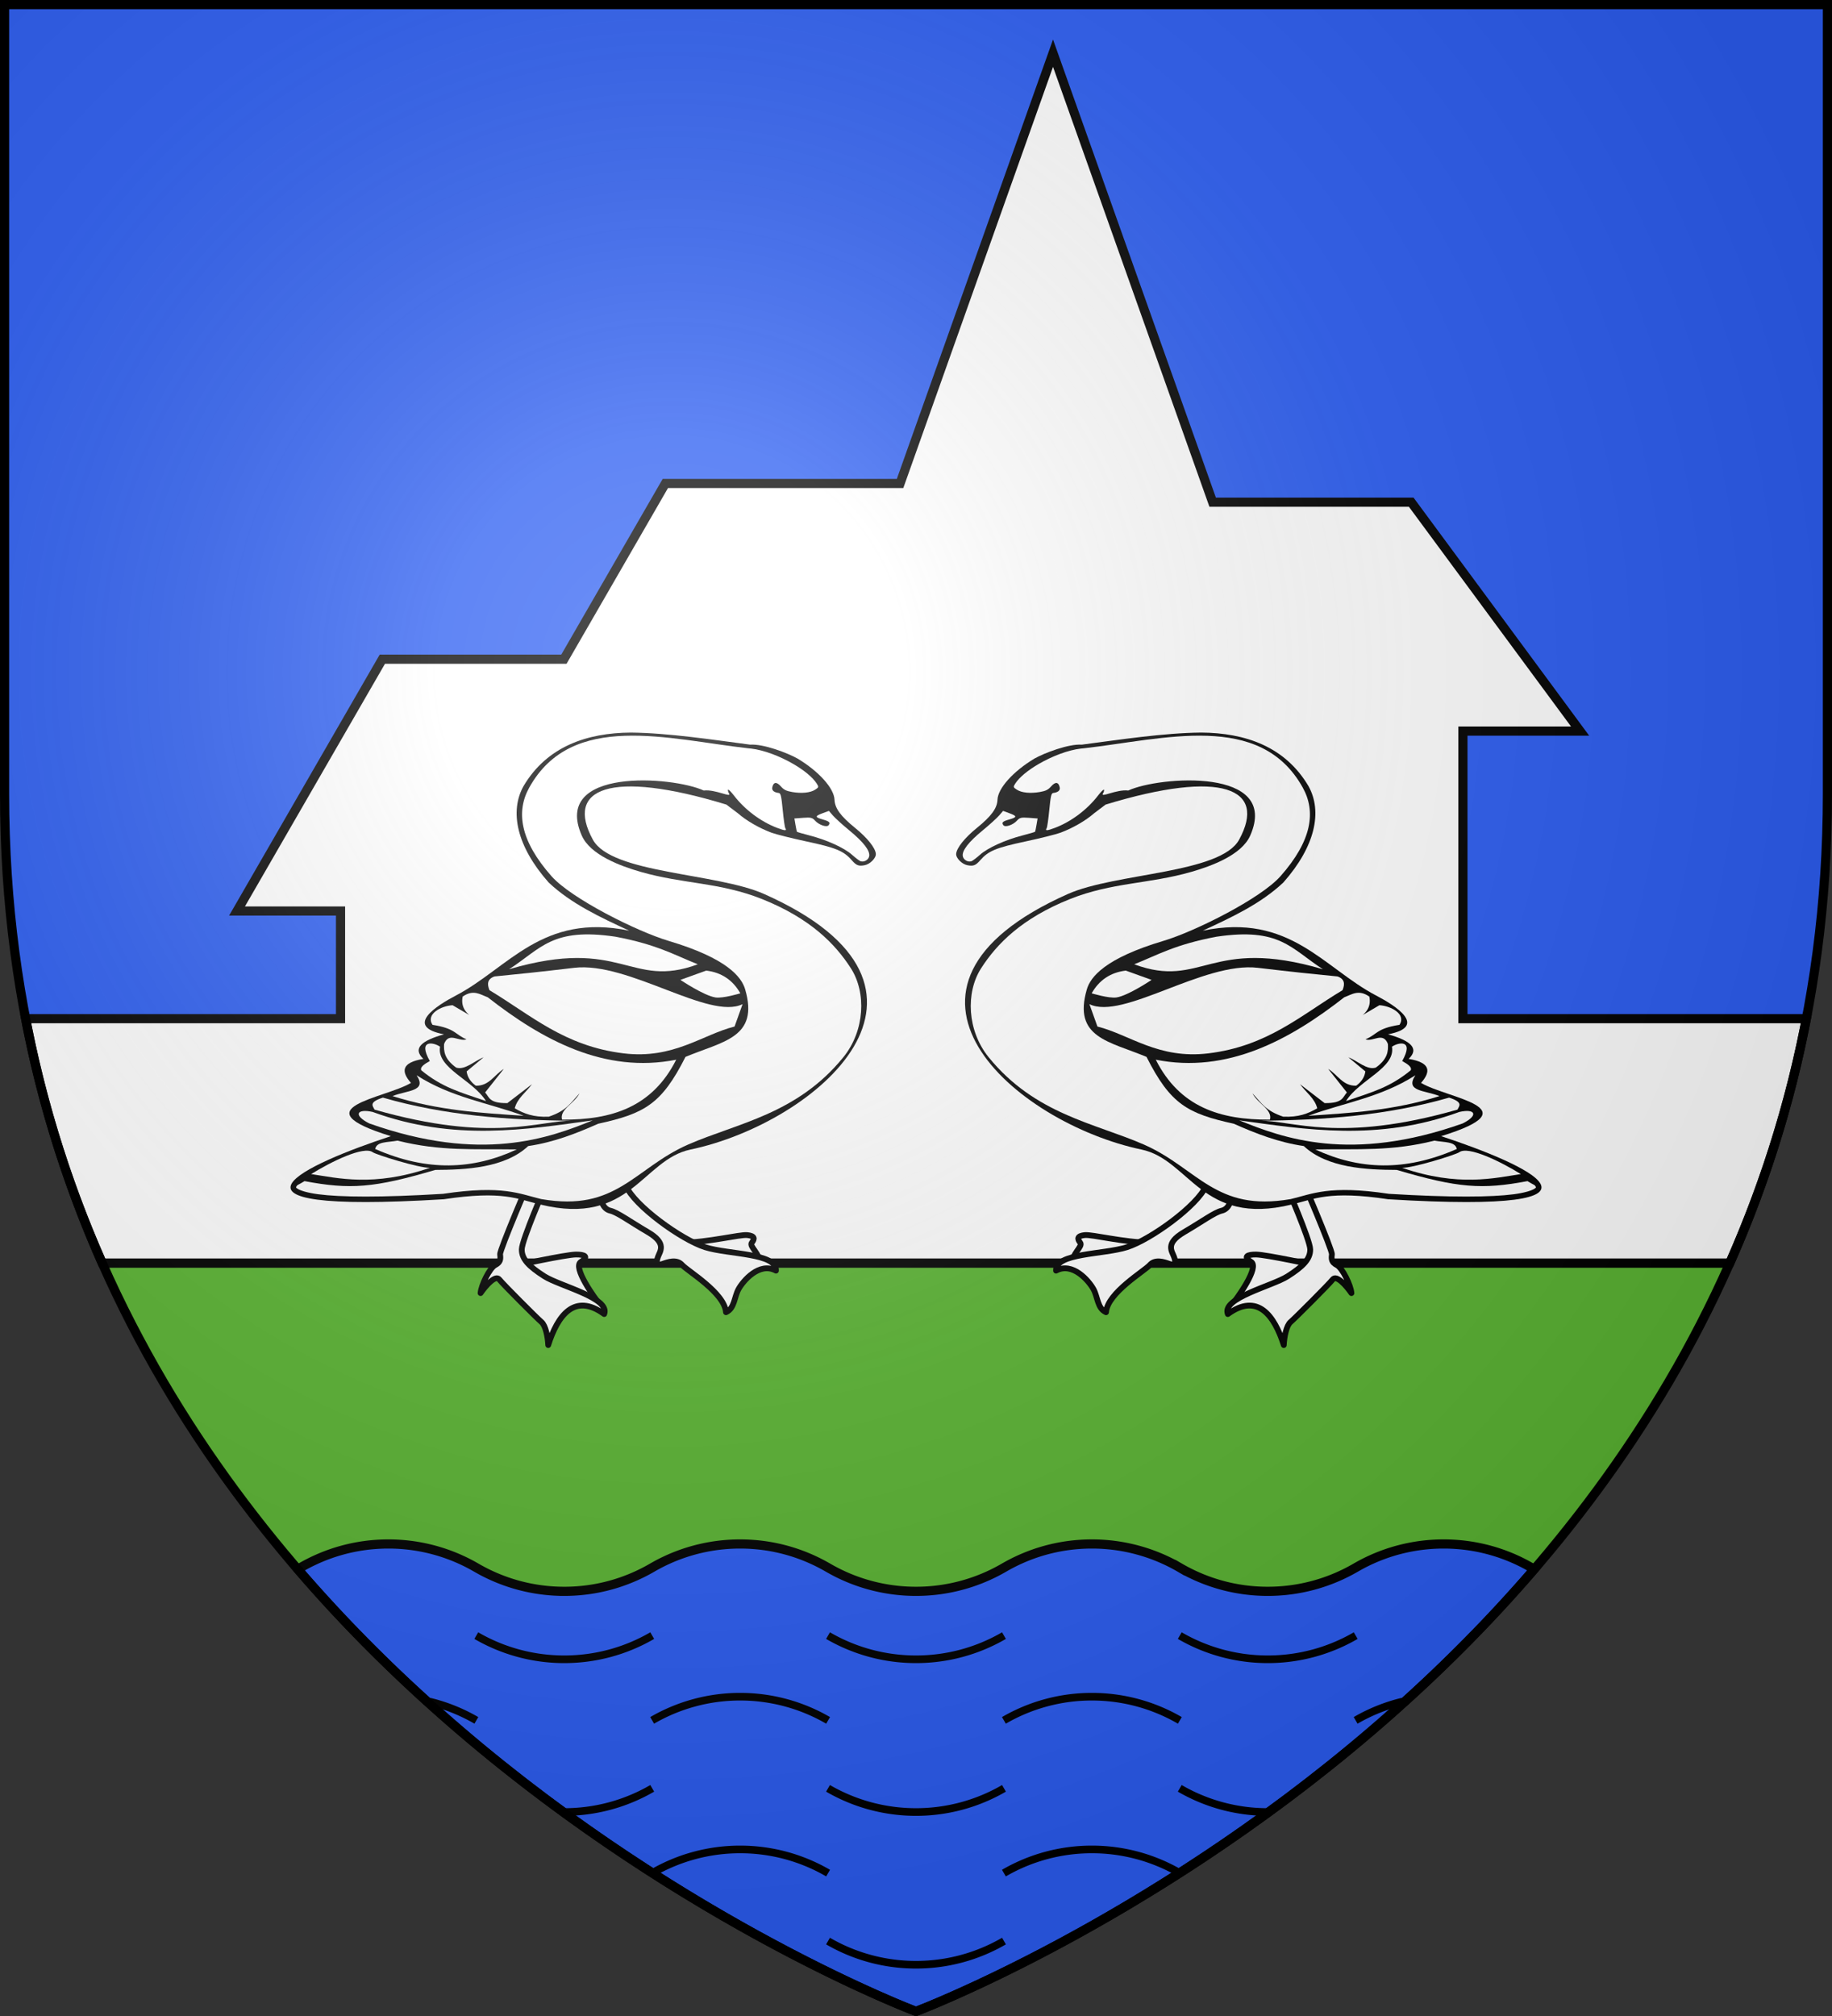 <svg xmlns="http://www.w3.org/2000/svg" xmlns:xlink="http://www.w3.org/1999/xlink" width="600" height="660" version="1.0"><rect width="100%" height="100%" fill="#333333" stroke="none"/><defs><g id="bp"><path id="bo" d="M0 0v1h.5L0 0z" transform="rotate(18 3.157 -.5)"/><use xlink:href="#bo" width="810" height="540" transform="scale(-1 1)"/></g><g id="dF"><use xlink:href="#dE" width="810" height="540" transform="rotate(72)"/><use xlink:href="#dE" width="810" height="540" transform="rotate(144)"/></g><g id="b"><path id="a" d="M0 0v1h.5L0 0z" transform="rotate(18 3.157 -.5)"/><use xlink:href="#a" width="810" height="540" transform="scale(-1 1)"/></g><g id="c"><use xlink:href="#b" width="810" height="540" transform="rotate(72)"/><use xlink:href="#b" width="810" height="540" transform="rotate(144)"/></g><g id="dE"><path id="dD" d="M0 0v1h.5L0 0z" transform="rotate(18 3.157 -.5)"/><use xlink:href="#dD" width="810" height="540" transform="scale(-1 1)"/></g><g id="f"><path id="e" d="M0 0v1h.5L0 0z" transform="rotate(18 3.157 -.5)"/><use xlink:href="#e" width="810" height="540" transform="scale(-1 1)"/></g><g id="g"><use xlink:href="#f" width="810" height="540" transform="rotate(72)"/><use xlink:href="#f" width="810" height="540" transform="rotate(144)"/></g><g id="i"><path id="h" d="M0 0v1h.5L0 0z" transform="rotate(18 3.157 -.5)"/><use xlink:href="#h" width="810" height="540" transform="scale(-1 1)"/></g><g id="j"><use xlink:href="#i" width="810" height="540" transform="rotate(72)"/><use xlink:href="#i" width="810" height="540" transform="rotate(144)"/></g><g id="l"><path id="k" d="M0 0v1h.5L0 0z" transform="rotate(18 3.157 -.5)"/><use xlink:href="#k" width="810" height="540" transform="scale(-1 1)"/></g><g id="m"><use xlink:href="#l" width="810" height="540" transform="rotate(72)"/><use xlink:href="#l" width="810" height="540" transform="rotate(144)"/></g><g id="o"><path id="n" d="M0 0v1h.5L0 0z" transform="rotate(18 3.157 -.5)"/><use xlink:href="#n" width="810" height="540" transform="scale(-1 1)"/></g><g id="p"><use xlink:href="#o" width="810" height="540" transform="rotate(72)"/><use xlink:href="#o" width="810" height="540" transform="rotate(144)"/></g><g id="r"><path id="q" d="M0 0v1h.5L0 0z" transform="rotate(18 3.157 -.5)"/><use xlink:href="#q" width="810" height="540" transform="scale(-1 1)"/></g><g id="s"><use xlink:href="#r" width="810" height="540" transform="rotate(72)"/><use xlink:href="#r" width="810" height="540" transform="rotate(144)"/></g><g id="u"><path id="t" d="M0 0v1h.5L0 0z" transform="rotate(18 3.157 -.5)"/><use xlink:href="#t" width="810" height="540" transform="scale(-1 1)"/></g><g id="v"><use xlink:href="#u" width="810" height="540" transform="rotate(72)"/><use xlink:href="#u" width="810" height="540" transform="rotate(144)"/></g><g id="x"><path id="w" d="M0 0v1h.5L0 0z" transform="rotate(18 3.157 -.5)"/><use xlink:href="#w" width="810" height="540" transform="scale(-1 1)"/></g><g id="y"><use xlink:href="#x" width="810" height="540" transform="rotate(72)"/><use xlink:href="#x" width="810" height="540" transform="rotate(144)"/></g><g id="A"><path id="z" d="M0 0v1h.5L0 0z" transform="rotate(18 3.157 -.5)"/><use xlink:href="#z" width="810" height="540" transform="scale(-1 1)"/></g><g id="B"><use xlink:href="#A" width="810" height="540" transform="rotate(72)"/><use xlink:href="#A" width="810" height="540" transform="rotate(144)"/></g><g id="D"><path id="C" d="M0 0v1h.5L0 0z" transform="rotate(18 3.157 -.5)"/><use xlink:href="#C" width="810" height="540" transform="scale(-1 1)"/></g><g id="E"><use xlink:href="#D" width="810" height="540" transform="rotate(72)"/><use xlink:href="#D" width="810" height="540" transform="rotate(144)"/></g><g id="G"><path id="F" d="M0 0v1h.5L0 0z" transform="rotate(18 3.157 -.5)"/><use xlink:href="#F" width="810" height="540" transform="scale(-1 1)"/></g><g id="H"><use xlink:href="#G" width="810" height="540" transform="rotate(72)"/><use xlink:href="#G" width="810" height="540" transform="rotate(144)"/></g><g id="dB"><use xlink:href="#dA" width="810" height="540" transform="rotate(72)"/><use xlink:href="#dA" width="810" height="540" transform="rotate(144)"/></g><g id="K"><path id="J" d="M0 0v1h.5L0 0z" transform="rotate(18 3.157 -.5)"/><use xlink:href="#J" width="810" height="540" transform="scale(-1 1)"/></g><g id="L"><use xlink:href="#K" width="810" height="540" transform="rotate(72)"/><use xlink:href="#K" width="810" height="540" transform="rotate(144)"/></g><g id="N"><path id="M" d="M0 0v1h.5L0 0z" transform="rotate(18 3.157 -.5)"/><use xlink:href="#M" width="810" height="540" transform="scale(-1 1)"/></g><g id="O"><use xlink:href="#N" width="810" height="540" transform="rotate(72)"/><use xlink:href="#N" width="810" height="540" transform="rotate(144)"/></g><g id="dA"><path id="dz" d="M0 0v1h.5L0 0z" transform="rotate(18 3.157 -.5)"/><use xlink:href="#dz" width="810" height="540" transform="scale(-1 1)"/></g><g id="R"><path id="Q" d="M0 0v1h.5L0 0z" transform="rotate(18 3.157 -.5)"/><use xlink:href="#Q" width="810" height="540" transform="scale(-1 1)"/></g><g id="S"><use xlink:href="#R" width="810" height="540" transform="rotate(72)"/><use xlink:href="#R" width="810" height="540" transform="rotate(144)"/></g><g id="dy"><use xlink:href="#dx" width="810" height="540" transform="rotate(72)"/><use xlink:href="#dx" width="810" height="540" transform="rotate(144)"/></g><g id="V"><path id="U" d="M0 0v1h.5L0 0z" transform="rotate(18 3.157 -.5)"/><use xlink:href="#U" width="810" height="540" transform="scale(-1 1)"/></g><g id="W"><use xlink:href="#V" width="810" height="540" transform="rotate(72)"/><use xlink:href="#V" width="810" height="540" transform="rotate(144)"/></g><g id="dx"><path id="dw" d="M0 0v1h.5L0 0z" transform="rotate(18 3.157 -.5)"/><use xlink:href="#dw" width="810" height="540" transform="scale(-1 1)"/></g><g id="Z"><path id="Y" d="M0 0v1h.5L0 0z" transform="rotate(18 3.157 -.5)"/><use xlink:href="#Y" width="810" height="540" transform="scale(-1 1)"/></g><g id="aa"><use xlink:href="#Z" width="810" height="540" transform="rotate(72)"/><use xlink:href="#Z" width="810" height="540" transform="rotate(144)"/></g><g id="du"><use xlink:href="#dt" width="810" height="540" transform="rotate(72)"/><use xlink:href="#dt" width="810" height="540" transform="rotate(144)"/></g><g id="ad"><path id="ac" d="M0 0v1h.5L0 0z" transform="rotate(18 3.157 -.5)"/><use xlink:href="#ac" width="810" height="540" transform="scale(-1 1)"/></g><g id="ae"><use xlink:href="#ad" width="810" height="540" transform="rotate(72)"/><use xlink:href="#ad" width="810" height="540" transform="rotate(144)"/></g><g id="ag"><path id="af" d="M0 0v1h.5L0 0z" transform="rotate(18 3.157 -.5)"/><use xlink:href="#af" width="810" height="540" transform="scale(-1 1)"/></g><g id="ah"><use xlink:href="#ag" width="810" height="540" transform="rotate(72)"/><use xlink:href="#ag" width="810" height="540" transform="rotate(144)"/></g><g id="dt"><path id="ds" d="M0 0v1h.5L0 0z" transform="rotate(18 3.157 -.5)"/><use xlink:href="#ds" width="810" height="540" transform="scale(-1 1)"/></g><g id="ak"><path id="aj" d="M0 0v1h.5L0 0z" transform="rotate(18 3.157 -.5)"/><use xlink:href="#aj" width="810" height="540" transform="scale(-1 1)"/></g><g id="al"><use xlink:href="#ak" width="810" height="540" transform="rotate(72)"/><use xlink:href="#ak" width="810" height="540" transform="rotate(144)"/></g><g id="an"><path id="am" d="M0 0v1h.5L0 0z" transform="rotate(18 3.157 -.5)"/><use xlink:href="#am" width="810" height="540" transform="scale(-1 1)"/></g><g id="ao"><use xlink:href="#an" width="810" height="540" transform="rotate(72)"/><use xlink:href="#an" width="810" height="540" transform="rotate(144)"/></g><g id="dq"><use xlink:href="#dp" width="810" height="540" transform="rotate(72)"/><use xlink:href="#dp" width="810" height="540" transform="rotate(144)"/></g><g id="ar"><path id="aq" d="M0 0v1h.5L0 0z" transform="rotate(18 3.157 -.5)"/><use xlink:href="#aq" width="810" height="540" transform="scale(-1 1)"/></g><g id="as"><use xlink:href="#ar" width="810" height="540" transform="rotate(72)"/><use xlink:href="#ar" width="810" height="540" transform="rotate(144)"/></g><g id="au"><path id="at" d="M0 0v1h.5L0 0z" transform="rotate(18 3.157 -.5)"/><use xlink:href="#at" width="810" height="540" transform="scale(-1 1)"/></g><g id="av"><use xlink:href="#au" width="810" height="540" transform="rotate(72)"/><use xlink:href="#au" width="810" height="540" transform="rotate(144)"/></g><g id="dp"><path id="do" d="M0 0v1h.5L0 0z" transform="rotate(18 3.157 -.5)"/><use xlink:href="#do" width="810" height="540" transform="scale(-1 1)"/></g><g id="ay"><path id="ax" d="M0 0v1h.5L0 0z" transform="rotate(18 3.157 -.5)"/><use xlink:href="#ax" width="810" height="540" transform="scale(-1 1)"/></g><g id="az"><use xlink:href="#ay" width="810" height="540" transform="rotate(72)"/><use xlink:href="#ay" width="810" height="540" transform="rotate(144)"/></g><g id="aB"><path id="aA" d="M0 0v1h.5L0 0z" transform="rotate(18 3.157 -.5)"/><use xlink:href="#aA" width="810" height="540" transform="scale(-1 1)"/></g><g id="aC"><use xlink:href="#aB" width="810" height="540" transform="rotate(72)"/><use xlink:href="#aB" width="810" height="540" transform="rotate(144)"/></g><g id="dn"><use xlink:href="#dm" width="810" height="540" transform="rotate(72)"/><use xlink:href="#dm" width="810" height="540" transform="rotate(144)"/></g><g id="aF"><path id="aE" d="M0 0v1h.5L0 0z" transform="rotate(18 3.157 -.5)"/><use xlink:href="#aE" width="810" height="540" transform="scale(-1 1)"/></g><g id="aG"><use xlink:href="#aF" width="810" height="540" transform="rotate(72)"/><use xlink:href="#aF" width="810" height="540" transform="rotate(144)"/></g><g id="aI"><path id="aH" d="M0 0v1h.5L0 0z" transform="rotate(18 3.157 -.5)"/><use xlink:href="#aH" width="810" height="540" transform="scale(-1 1)"/></g><g id="aJ"><use xlink:href="#aI" width="810" height="540" transform="rotate(72)"/><use xlink:href="#aI" width="810" height="540" transform="rotate(144)"/></g><g id="dm"><path id="dl" d="M0 0v1h.5L0 0z" transform="rotate(18 3.157 -.5)"/><use xlink:href="#dl" width="810" height="540" transform="scale(-1 1)"/></g><g id="aM"><path id="aL" d="M0 0v1h.5L0 0z" transform="rotate(18 3.157 -.5)"/><use xlink:href="#aL" width="810" height="540" transform="scale(-1 1)"/></g><g id="aN"><use xlink:href="#aM" width="810" height="540" transform="rotate(72)"/><use xlink:href="#aM" width="810" height="540" transform="rotate(144)"/></g><g id="aP"><path id="aO" d="M0 0v1h.5L0 0z" transform="rotate(18 3.157 -.5)"/><use xlink:href="#aO" width="810" height="540" transform="scale(-1 1)"/></g><g id="aQ"><use xlink:href="#aP" width="810" height="540" transform="rotate(72)"/><use xlink:href="#aP" width="810" height="540" transform="rotate(144)"/></g><g id="dj"><use xlink:href="#di" width="810" height="540" transform="rotate(72)"/><use xlink:href="#di" width="810" height="540" transform="rotate(144)"/></g><g id="aT"><path id="aS" d="M0 0v1h.5L0 0z" transform="rotate(18 3.157 -.5)"/><use xlink:href="#aS" width="810" height="540" transform="scale(-1 1)"/></g><g id="aU"><use xlink:href="#aT" width="810" height="540" transform="rotate(72)"/><use xlink:href="#aT" width="810" height="540" transform="rotate(144)"/></g><g id="aW"><path id="aV" d="M0 0v1h.5L0 0z" transform="rotate(18 3.157 -.5)"/><use xlink:href="#aV" width="810" height="540" transform="scale(-1 1)"/></g><g id="aX"><use xlink:href="#aW" width="810" height="540" transform="rotate(72)"/><use xlink:href="#aW" width="810" height="540" transform="rotate(144)"/></g><g id="di"><path id="dh" d="M0 0v1h.5L0 0z" transform="rotate(18 3.157 -.5)"/><use xlink:href="#dh" width="810" height="540" transform="scale(-1 1)"/></g><g id="ba"><path id="aZ" d="M0 0v1h.5L0 0z" transform="rotate(18 3.157 -.5)"/><use xlink:href="#aZ" width="810" height="540" transform="scale(-1 1)"/></g><g id="bb"><use xlink:href="#ba" width="810" height="540" transform="rotate(72)"/><use xlink:href="#ba" width="810" height="540" transform="rotate(144)"/></g><g id="df"><use xlink:href="#de" width="810" height="540" transform="rotate(72)"/><use xlink:href="#de" width="810" height="540" transform="rotate(144)"/></g><g id="be"><path id="bd" d="M0 0v1h.5L0 0z" transform="rotate(18 3.157 -.5)"/><use xlink:href="#bd" width="810" height="540" transform="scale(-1 1)"/></g><g id="bf"><use xlink:href="#be" width="810" height="540" transform="rotate(72)"/><use xlink:href="#be" width="810" height="540" transform="rotate(144)"/></g><g id="de"><path id="dd" d="M0 0v1h.5L0 0z" transform="rotate(18 3.157 -.5)"/><use xlink:href="#dd" width="810" height="540" transform="scale(-1 1)"/></g><g id="bi"><path id="bh" d="M0 0v1h.5L0 0z" transform="rotate(18 3.157 -.5)"/><use xlink:href="#bh" width="810" height="540" transform="scale(-1 1)"/></g><g id="bj"><use xlink:href="#bi" width="810" height="540" transform="rotate(72)"/><use xlink:href="#bi" width="810" height="540" transform="rotate(144)"/></g><g id="dc"><use xlink:href="#db" width="810" height="540" transform="rotate(72)"/><use xlink:href="#db" width="810" height="540" transform="rotate(144)"/></g><g id="bm"><path id="bl" d="M0 0v1h.5L0 0z" transform="rotate(18 3.157 -.5)"/><use xlink:href="#bl" width="810" height="540" transform="scale(-1 1)"/></g><g id="bn"><use xlink:href="#bm" width="810" height="540" transform="rotate(72)"/><use xlink:href="#bm" width="810" height="540" transform="rotate(144)"/></g><g id="db"><path id="da" d="M0 0v1h.5L0 0z" transform="rotate(18 3.157 -.5)"/><use xlink:href="#da" width="810" height="540" transform="scale(-1 1)"/></g><g id="bq"><use xlink:href="#bp" width="810" height="540" transform="rotate(72)"/><use xlink:href="#bp" width="810" height="540" transform="rotate(144)"/></g><g id="cY"><use xlink:href="#cX" width="810" height="540" transform="rotate(72)"/><use xlink:href="#cX" width="810" height="540" transform="rotate(144)"/></g><g id="bt"><path id="bs" d="M0 0v1h.5L0 0z" transform="rotate(18 3.157 -.5)"/><use xlink:href="#bs" width="810" height="540" transform="scale(-1 1)"/></g><g id="bu"><use xlink:href="#bt" width="810" height="540" transform="rotate(72)"/><use xlink:href="#bt" width="810" height="540" transform="rotate(144)"/></g><g id="bw"><path id="bv" d="M0 0v1h.5L0 0z" transform="rotate(18 3.157 -.5)"/><use xlink:href="#bv" width="810" height="540" transform="scale(-1 1)"/></g><g id="bx"><use xlink:href="#bw" width="810" height="540" transform="rotate(72)"/><use xlink:href="#bw" width="810" height="540" transform="rotate(144)"/></g><g id="bz"><path id="by" d="M0 0v1h.5L0 0z" transform="rotate(18 3.157 -.5)"/><use xlink:href="#by" width="810" height="540" transform="scale(-1 1)"/></g><g id="bA"><use xlink:href="#bz" width="810" height="540" transform="rotate(72)"/><use xlink:href="#bz" width="810" height="540" transform="rotate(144)"/></g><g id="bC"><path id="bB" d="M0 0v1h.5L0 0z" transform="rotate(18 3.157 -.5)"/><use xlink:href="#bB" width="810" height="540" transform="scale(-1 1)"/></g><g id="bD"><use xlink:href="#bC" width="810" height="540" transform="rotate(72)"/><use xlink:href="#bC" width="810" height="540" transform="rotate(144)"/></g><g id="bF"><path id="bE" d="M0 0v1h.5L0 0z" transform="rotate(18 3.157 -.5)"/><use xlink:href="#bE" width="810" height="540" transform="scale(-1 1)"/></g><g id="bG"><use xlink:href="#bF" width="810" height="540" transform="rotate(72)"/><use xlink:href="#bF" width="810" height="540" transform="rotate(144)"/></g><g id="bI"><path id="bH" d="M0 0v1h.5L0 0z" transform="rotate(18 3.157 -.5)"/><use xlink:href="#bH" width="810" height="540" transform="scale(-1 1)"/></g><g id="bJ"><use xlink:href="#bI" width="810" height="540" transform="rotate(72)"/><use xlink:href="#bI" width="810" height="540" transform="rotate(144)"/></g><g id="bL"><path id="bK" d="M0 0v1h.5L0 0z" transform="rotate(18 3.157 -.5)"/><use xlink:href="#bK" width="810" height="540" transform="scale(-1 1)"/></g><g id="bM"><use xlink:href="#bL" width="810" height="540" transform="rotate(72)"/><use xlink:href="#bL" width="810" height="540" transform="rotate(144)"/></g><g id="bO"><path id="bN" d="M0 0v1h.5L0 0z" transform="rotate(18 3.157 -.5)"/><use xlink:href="#bN" width="810" height="540" transform="scale(-1 1)"/></g><g id="bP"><use xlink:href="#bO" width="810" height="540" transform="rotate(72)"/><use xlink:href="#bO" width="810" height="540" transform="rotate(144)"/></g><g id="bR"><path id="bQ" d="M0 0v1h.5L0 0z" transform="rotate(18 3.157 -.5)"/><use xlink:href="#bQ" width="810" height="540" transform="scale(-1 1)"/></g><g id="bS"><use xlink:href="#bR" width="810" height="540" transform="rotate(72)"/><use xlink:href="#bR" width="810" height="540" transform="rotate(144)"/></g><g id="bU"><path id="bT" d="M0 0v1h.5L0 0z" transform="rotate(18 3.157 -.5)"/><use xlink:href="#bT" width="810" height="540" transform="scale(-1 1)"/></g><g id="bV"><use xlink:href="#bU" width="810" height="540" transform="rotate(72)"/><use xlink:href="#bU" width="810" height="540" transform="rotate(144)"/></g><g id="bX"><path id="bW" d="M0 0v1h.5L0 0z" transform="rotate(18 3.157 -.5)"/><use xlink:href="#bW" width="810" height="540" transform="scale(-1 1)"/></g><g id="bY"><use xlink:href="#bX" width="810" height="540" transform="rotate(72)"/><use xlink:href="#bX" width="810" height="540" transform="rotate(144)"/></g><g id="ca"><path id="bZ" d="M0 0v1h.5L0 0z" transform="rotate(18 3.157 -.5)"/><use xlink:href="#bZ" width="810" height="540" transform="scale(-1 1)"/></g><g id="cb"><use xlink:href="#ca" width="810" height="540" transform="rotate(72)"/><use xlink:href="#ca" width="810" height="540" transform="rotate(144)"/></g><g id="cX"><path id="cW" d="M0 0v1h.5L0 0z" transform="rotate(18 3.157 -.5)"/><use xlink:href="#cW" width="810" height="540" transform="scale(-1 1)"/></g><g id="cU"><use xlink:href="#cT" width="810" height="540" transform="rotate(72)"/><use xlink:href="#cT" width="810" height="540" transform="rotate(144)"/></g><g id="cf"><path id="ce" d="M0 0v1h.5L0 0z" transform="rotate(18 3.157 -.5)"/><use xlink:href="#ce" width="810" height="540" transform="scale(-1 1)"/></g><g id="cg"><use xlink:href="#cf" width="810" height="540" transform="rotate(72)"/><use xlink:href="#cf" width="810" height="540" transform="rotate(144)"/></g><g id="ci"><path id="ch" d="M0 0v1h.5L0 0z" transform="rotate(18 3.157 -.5)"/><use xlink:href="#ch" width="810" height="540" transform="scale(-1 1)"/></g><g id="cj"><use xlink:href="#ci" width="810" height="540" transform="rotate(72)"/><use xlink:href="#ci" width="810" height="540" transform="rotate(144)"/></g><g id="cT"><path id="cS" d="M0 0v1h.5L0 0z" transform="rotate(18 3.157 -.5)"/><use xlink:href="#cS" width="810" height="540" transform="scale(-1 1)"/></g><g id="cm"><path id="cl" d="M0 0v1h.5L0 0z" transform="rotate(18 3.157 -.5)"/><use xlink:href="#cl" width="810" height="540" transform="scale(-1 1)"/></g><g id="cn"><use xlink:href="#cm" width="810" height="540" transform="rotate(72)"/><use xlink:href="#cm" width="810" height="540" transform="rotate(144)"/></g><g id="cp"><path id="co" d="M0 0v1h.5L0 0z" transform="rotate(18 3.157 -.5)"/><use xlink:href="#co" width="810" height="540" transform="scale(-1 1)"/></g><g id="cq"><use xlink:href="#cp" width="810" height="540" transform="rotate(72)"/><use xlink:href="#cp" width="810" height="540" transform="rotate(144)"/></g><g id="cQ"><use xlink:href="#cP" width="810" height="540" transform="rotate(72)"/><use xlink:href="#cP" width="810" height="540" transform="rotate(144)"/></g><g id="cP"><path id="cO" d="M0 0v1h.5L0 0z" transform="rotate(18 3.157 -.5)"/><use xlink:href="#cO" width="810" height="540" transform="scale(-1 1)"/></g><g id="cu"><path id="ct" d="M0 0v1h.5L0 0z" transform="rotate(18 3.157 -.5)"/><use xlink:href="#ct" width="810" height="540" transform="scale(-1 1)"/></g><g id="cv"><use xlink:href="#cu" width="810" height="540" transform="rotate(72)"/><use xlink:href="#cu" width="810" height="540" transform="rotate(144)"/></g><g id="cx"><path id="cw" d="M0 0v1h.5L0 0z" transform="rotate(18 3.157 -.5)"/><use xlink:href="#cw" width="810" height="540" transform="scale(-1 1)"/></g><g id="cy"><use xlink:href="#cx" width="810" height="540" transform="rotate(72)"/><use xlink:href="#cx" width="810" height="540" transform="rotate(144)"/></g><g id="cN"><use xlink:href="#cM" width="810" height="540" transform="rotate(72)"/><use xlink:href="#cM" width="810" height="540" transform="rotate(144)"/></g><g id="cB"><path id="cA" d="M0 0v1h.5L0 0z" transform="rotate(18 3.157 -.5)"/><use xlink:href="#cA" width="810" height="540" transform="scale(-1 1)"/></g><g id="cC"><use xlink:href="#cB" width="810" height="540" transform="rotate(72)"/><use xlink:href="#cB" width="810" height="540" transform="rotate(144)"/></g><g id="cE"><path id="cD" d="M0 0v1h.5L0 0z" transform="rotate(18 3.157 -.5)"/><use xlink:href="#cD" width="810" height="540" transform="scale(-1 1)"/></g><g id="cF"><use xlink:href="#cE" width="810" height="540" transform="rotate(72)"/><use xlink:href="#cE" width="810" height="540" transform="rotate(144)"/></g><g id="cM"><path id="cL" d="M0 0v1h.5L0 0z" transform="rotate(18 3.157 -.5)"/><use xlink:href="#cL" width="810" height="540" transform="scale(-1 1)"/></g><g id="cI"><path id="cH" d="M0 0v1h.5L0 0z" transform="rotate(18 3.157 -.5)"/><use xlink:href="#cH" width="810" height="540" transform="scale(-1 1)"/></g><g id="cJ"><use xlink:href="#cI" width="810" height="540" transform="rotate(72)"/><use xlink:href="#cI" width="810" height="540" transform="rotate(144)"/></g><path id="aY" d="M2.922 27.672c0-5.951 2.317-9.843 5.579-11.012 1.448-.519 3.307-.273 5.018 1.447 2.119 2.129 2.736 7.993-3.483 9.121.658-.956.619-3.081-.714-3.787-.99-.524-2.113-.253-2.676.123-.824.552-1.729 2.106-1.679 4.108H2.922z"/><path id="cK" d="m-267.374-6.853-4.849 23.83-4.848-23.83v-44.741h-25.213v14.546h-9.698v-14.546h-14.546v-9.697h14.546v-14.546h9.698v14.546h25.213v-25.213h-14.546v-9.698h14.546v-14.546h9.697v14.546h14.546v9.698h-14.546v25.213h25.213v-14.546h9.698v14.546h14.546v9.697h-14.546v14.546h-9.698v-14.546h-25.213v44.741z" style="fill:#fcef3c;fill-opacity:1;stroke:#000;stroke-width:3.807;stroke-miterlimit:4;stroke-dasharray:none;stroke-opacity:1;display:inline"/><path id="cz" d="M2.922 27.672c0-5.951 2.317-9.843 5.579-11.012 1.448-.519 3.307-.273 5.018 1.447 2.119 2.129 2.736 7.993-3.483 9.121.658-.956.619-3.081-.714-3.787-.99-.524-2.113-.253-2.676.123-.824.552-1.729 2.106-1.679 4.108H2.922z"/><path id="cs" d="M2.922 27.672c0-5.951 2.317-9.843 5.579-11.012 1.448-.519 3.307-.273 5.018 1.447 2.119 2.129 2.736 7.993-3.483 9.121.658-.956.619-3.081-.714-3.787-.99-.524-2.113-.253-2.676.123-.824.552-1.729 2.106-1.679 4.108H2.922z"/><path id="cr" d="M2.922 27.672c0-5.951 2.317-9.843 5.579-11.012 1.448-.519 3.307-.273 5.018 1.447 2.119 2.129 2.736 7.993-3.483 9.121.658-.956.619-3.081-.714-3.787-.99-.524-2.113-.253-2.676.123-.824.552-1.729 2.106-1.679 4.108H2.922z"/><path id="cR" d="M2.922 27.672c0-5.951 2.317-9.843 5.579-11.012 1.448-.519 3.307-.273 5.018 1.447 2.119 2.129 2.736 7.993-3.483 9.121.658-.956.619-3.081-.714-3.787-.99-.524-2.113-.253-2.676.123-.824.552-1.729 2.106-1.679 4.108H2.922z"/><path id="ck" d="M2.922 27.672c0-5.951 2.317-9.843 5.579-11.012 1.448-.519 3.307-.273 5.018 1.447 2.119 2.129 2.736 7.993-3.483 9.121.658-.956.619-3.081-.714-3.787-.99-.524-2.113-.253-2.676.123-.824.552-1.729 2.106-1.679 4.108H2.922z"/><path id="cd" d="M2.922 27.672c0-5.951 2.317-9.843 5.579-11.012 1.448-.519 3.307-.273 5.018 1.447 2.119 2.129 2.736 7.993-3.483 9.121.658-.956.619-3.081-.714-3.787-.99-.524-2.113-.253-2.676.123-.824.552-1.729 2.106-1.679 4.108H2.922z"/><path id="cV" d="M2.922 27.672c0-5.951 2.317-9.843 5.579-11.012 1.448-.519 3.307-.273 5.018 1.447 2.119 2.129 2.736 7.993-3.483 9.121.658-.956.619-3.081-.714-3.787-.99-.524-2.113-.253-2.676.123-.824.552-1.729 2.106-1.679 4.108H2.922z"/><path id="cc" d="M2.922 27.672c0-5.951 2.317-9.843 5.579-11.012 1.448-.519 3.307-.273 5.018 1.447 2.119 2.129 2.736 7.993-3.483 9.121.658-.956.619-3.081-.714-3.787-.99-.524-2.113-.253-2.676.123-.824.552-1.729 2.106-1.679 4.108H2.922z"/><path id="br" d="M2.922 27.672c0-5.951 2.317-9.843 5.579-11.012 1.448-.519 3.307-.273 5.018 1.447 2.119 2.129 2.736 7.993-3.483 9.121.658-.956.619-3.081-.714-3.787-.99-.524-2.113-.253-2.676.123-.824.552-1.729 2.106-1.679 4.108H2.922z"/><path id="cZ" d="M2.922 27.672c0-5.951 2.317-9.843 5.579-11.012 1.448-.519 3.307-.273 5.018 1.447 2.119 2.129 2.736 7.993-3.483 9.121.658-.956.619-3.081-.714-3.787-.99-.524-2.113-.253-2.676.123-.824.552-1.729 2.106-1.679 4.108H2.922z"/><path id="dG" d="M-298.5-298.5h597V-40C298.5 246.31 0 358.5 0 358.5S-298.5 246.31-298.5-40v-258.5z"/><path id="bk" d="M2.922 27.672c0-5.951 2.317-9.843 5.579-11.012 1.448-.519 3.307-.273 5.018 1.447 2.119 2.129 2.736 7.993-3.483 9.121.658-.956.619-3.081-.714-3.787-.99-.524-2.113-.253-2.676.123-.824.552-1.729 2.106-1.679 4.108H2.922z"/><path id="bg" d="M2.922 27.672c0-5.951 2.317-9.843 5.579-11.012 1.448-.519 3.307-.273 5.018 1.447 2.119 2.129 2.736 7.993-3.483 9.121.658-.956.619-3.081-.714-3.787-.99-.524-2.113-.253-2.676.123-.824.552-1.729 2.106-1.679 4.108H2.922z"/><path id="bc" d="M2.922 27.672c0-5.951 2.317-9.843 5.579-11.012 1.448-.519 3.307-.273 5.018 1.447 2.119 2.129 2.736 7.993-3.483 9.121.658-.956.619-3.081-.714-3.787-.99-.524-2.113-.253-2.676.123-.824.552-1.729 2.106-1.679 4.108H2.922z"/><path id="dg" d="M2.922 27.672c0-5.951 2.317-9.843 5.579-11.012 1.448-.519 3.307-.273 5.018 1.447 2.119 2.129 2.736 7.993-3.483 9.121.658-.956.619-3.081-.714-3.787-.99-.524-2.113-.253-2.676.123-.824.552-1.729 2.106-1.679 4.108H2.922z"/><path id="cG" d="M2.922 27.672c0-5.951 2.317-9.843 5.579-11.012 1.448-.519 3.307-.273 5.018 1.447 2.119 2.129 2.736 7.993-3.483 9.121.658-.956.619-3.081-.714-3.787-.99-.524-2.113-.253-2.676.123-.824.552-1.729 2.106-1.679 4.108H2.922z"/><path id="aR" d="M2.922 27.672c0-5.951 2.317-9.843 5.579-11.012 1.448-.519 3.307-.273 5.018 1.447 2.119 2.129 2.736 7.993-3.483 9.121.658-.956.619-3.081-.714-3.787-.99-.524-2.113-.253-2.676.123-.824.552-1.729 2.106-1.679 4.108H2.922z"/><path id="dk" d="M2.922 27.672c0-5.951 2.317-9.843 5.579-11.012 1.448-.519 3.307-.273 5.018 1.447 2.119 2.129 2.736 7.993-3.483 9.121.658-.956.619-3.081-.714-3.787-.99-.524-2.113-.253-2.676.123-.824.552-1.729 2.106-1.679 4.108H2.922z"/><path id="aK" d="M2.922 27.672c0-5.951 2.317-9.843 5.579-11.012 1.448-.519 3.307-.273 5.018 1.447 2.119 2.129 2.736 7.993-3.483 9.121.658-.956.619-3.081-.714-3.787-.99-.524-2.113-.253-2.676.123-.824.552-1.729 2.106-1.679 4.108H2.922z"/><path id="aD" d="M2.922 27.672c0-5.951 2.317-9.843 5.579-11.012 1.448-.519 3.307-.273 5.018 1.447 2.119 2.129 2.736 7.993-3.483 9.121.658-.956.619-3.081-.714-3.787-.99-.524-2.113-.253-2.676.123-.824.552-1.729 2.106-1.679 4.108H2.922z"/><path id="aw" d="M2.922 27.672c0-5.951 2.317-9.843 5.579-11.012 1.448-.519 3.307-.273 5.018 1.447 2.119 2.129 2.736 7.993-3.483 9.121.658-.956.619-3.081-.714-3.787-.99-.524-2.113-.253-2.676.123-.824.552-1.729 2.106-1.679 4.108H2.922z"/><path id="ap" d="M2.922 27.672c0-5.951 2.317-9.843 5.579-11.012 1.448-.519 3.307-.273 5.018 1.447 2.119 2.129 2.736 7.993-3.483 9.121.658-.956.619-3.081-.714-3.787-.99-.524-2.113-.253-2.676.123-.824.552-1.729 2.106-1.679 4.108H2.922z"/><path id="dr" d="m-267.374-6.853-4.849 23.83-4.848-23.83v-44.741h-25.213v14.546h-9.698v-14.546h-14.546v-9.697h14.546v-14.546h9.698v14.546h25.213v-25.213h-14.546v-9.698h14.546v-14.546h9.697v14.546h14.546v9.698h-14.546v25.213h25.213v-14.546h9.698v14.546h14.546v9.697h-14.546v14.546h-9.698v-14.546h-25.213v44.741z" style="fill:#fcef3c;fill-opacity:1;stroke:#000;stroke-width:3.807;stroke-miterlimit:4;stroke-dasharray:none;stroke-opacity:1;display:inline"/><path id="ai" d="M2.922 27.672c0-5.951 2.317-9.843 5.579-11.012 1.448-.519 3.307-.273 5.018 1.447 2.119 2.129 2.736 7.993-3.483 9.121.658-.956.619-3.081-.714-3.787-.99-.524-2.113-.253-2.676.123-.824.552-1.729 2.106-1.679 4.108H2.922z"/><path id="ab" d="M2.922 27.672c0-5.951 2.317-9.843 5.579-11.012 1.448-.519 3.307-.273 5.018 1.447 2.119 2.129 2.736 7.993-3.483 9.121.658-.956.619-3.081-.714-3.787-.99-.524-2.113-.253-2.676.123-.824.552-1.729 2.106-1.679 4.108H2.922z"/><path id="dv" d="M2.922 27.672c0-5.951 2.317-9.843 5.579-11.012 1.448-.519 3.307-.273 5.018 1.447 2.119 2.129 2.736 7.993-3.483 9.121.658-.956.619-3.081-.714-3.787-.99-.524-2.113-.253-2.676.123-.824.552-1.729 2.106-1.679 4.108H2.922z"/><path id="X" d="M2.922 27.672c0-5.951 2.317-9.843 5.579-11.012 1.448-.519 3.307-.273 5.018 1.447 2.119 2.129 2.736 7.993-3.483 9.121.658-.956.619-3.081-.714-3.787-.99-.524-2.113-.253-2.676.123-.824.552-1.729 2.106-1.679 4.108H2.922z"/><path id="T" d="M2.922 27.672c0-5.951 2.317-9.843 5.579-11.012 1.448-.519 3.307-.273 5.018 1.447 2.119 2.129 2.736 7.993-3.483 9.121.658-.956.619-3.081-.714-3.787-.99-.524-2.113-.253-2.676.123-.824.552-1.729 2.106-1.679 4.108H2.922z"/><path id="P" d="M2.922 27.672c0-5.951 2.317-9.843 5.579-11.012 1.448-.519 3.307-.273 5.018 1.447 2.119 2.129 2.736 7.993-3.483 9.121.658-.956.619-3.081-.714-3.787-.99-.524-2.113-.253-2.676.123-.824.552-1.729 2.106-1.679 4.108H2.922z"/><path id="I" d="M2.922 27.672c0-5.951 2.317-9.843 5.579-11.012 1.448-.519 3.307-.273 5.018 1.447 2.119 2.129 2.736 7.993-3.483 9.121.658-.956.619-3.081-.714-3.787-.99-.524-2.113-.253-2.676.123-.824.552-1.729 2.106-1.679 4.108H2.922z"/><path id="dC" d="M2.922 27.672c0-5.951 2.317-9.843 5.579-11.012 1.448-.519 3.307-.273 5.018 1.447 2.119 2.129 2.736 7.993-3.483 9.121.658-.956.619-3.081-.714-3.787-.99-.524-2.113-.253-2.676.123-.824.552-1.729 2.106-1.679 4.108H2.922z"/><path id="d" d="M2.922 27.672c0-5.951 2.317-9.843 5.579-11.012 1.448-.519 3.307-.273 5.018 1.447 2.119 2.129 2.736 7.993-3.483 9.121.658-.956.619-3.081-.714-3.787-.99-.524-2.113-.253-2.676.123-.824.552-1.729 2.106-1.679 4.108H2.922z"/><radialGradient id="dI" cx="-80" cy="-80" r="405" gradientUnits="userSpaceOnUse"><stop offset="0" style="stop-color:#fff;stop-opacity:.31"/><stop offset=".19" style="stop-color:#fff;stop-opacity:.25"/><stop offset=".6" style="stop-color:#6b6b6b;stop-opacity:.125"/><stop offset="1" style="stop-color:#000;stop-opacity:.125"/></radialGradient></defs><g transform="translate(300 300)"><use xlink:href="#dG" width="600" height="660" style="fill:#2b5df2"/><path d="M33.469 413.5C110.492 587.275 300 658.5 300 658.5s189.508-71.225 266.531-245H33.47z" style="opacity:1;fill:#5ab532;fill-opacity:1;fill-rule:nonzero;stroke:none;stroke-width:2.5;stroke-linecap:butt;stroke-linejoin:miter;stroke-miterlimit:4;stroke-dasharray:none;stroke-dashoffset:0;stroke-opacity:1" transform="translate(-300 -300)"/><path d="M127.188 505.469c-10.5 0-20.303 2.835-28.782 7.75-.291.169-.58.336-.875.5C184.801 615.173 300 658.5 300 658.5s115.199-43.327 202.469-144.781a57.705 57.705 0 0 1-.875-.5c-8.482-4.917-18.28-7.75-28.781-7.75a57.274 57.274 0 0 0-28.813 7.75 57.254 57.254 0 0 1-28.813 7.75c-10.498 0-20.302-2.836-28.78-7.75a57.254 57.254 0 0 0-28.813-7.75c-10.5 0-20.303 2.835-28.781 7.75a57.254 57.254 0 0 1-28.813 7.75 57.274 57.274 0 0 1-28.813-7.75c-8.481-4.917-18.278-7.75-28.78-7.75a57.274 57.274 0 0 0-28.813 7.75c-8.482 4.916-18.28 7.75-28.781 7.75a57.274 57.274 0 0 1-28.813-7.75 57.254 57.254 0 0 0-28.813-7.75z" style="fill:#2b5df2;fill-opacity:1;fill-rule:evenodd;stroke:#000;stroke-width:3;stroke-linecap:butt;stroke-linejoin:miter;stroke-opacity:1" transform="translate(-300 -300)"/><path d="M-86.388 235.469a57.254 57.254 0 0 1-28.812 7.75 57.282 57.282 0 0 1-28.812-7.75M28.813 235.469A57.254 57.254 0 0 1 0 243.219a57.282 57.282 0 0 1-28.813-7.75M144.012 235.469a57.254 57.254 0 0 1-28.812 7.75 57.282 57.282 0 0 1-28.813-7.75M-28.788 263.219a57.254 57.254 0 0 0-28.812-7.75 57.282 57.282 0 0 0-28.812 7.75M86.412 263.219a57.254 57.254 0 0 0-28.812-7.75 57.282 57.282 0 0 0-28.813 7.75M-86.388 285.469a57.254 57.254 0 0 1-28.812 7.75M28.813 285.469A57.254 57.254 0 0 1 0 293.219a57.282 57.282 0 0 1-28.813-7.75M115.2 293.219a57.282 57.282 0 0 1-28.813-7.75M-28.788 313.219a57.254 57.254 0 0 0-28.812-7.75 57.282 57.282 0 0 0-28.812 7.75M86.412 313.219a57.254 57.254 0 0 0-28.812-7.75 57.282 57.282 0 0 0-28.813 7.75M28.813 335.469A57.254 57.254 0 0 1 0 343.219a57.282 57.282 0 0 1-28.813-7.75M-143.988 263.219a57.438 57.438 0 0 0-15.318-6.15M143.988 263.219a57.438 57.438 0 0 1 15.318-6.15" style="fill:none;fill-opacity:1;stroke:#000;stroke-width:2.5;stroke-miterlimit:4;stroke-dasharray:none;stroke-opacity:1"/><path d="M33.469 413.5H566.53" style="opacity:1;fill:none;fill-opacity:1;fill-rule:nonzero;stroke:#000;stroke-width:3;stroke-linecap:butt;stroke-linejoin:miter;stroke-miterlimit:4;stroke-dasharray:none;stroke-dashoffset:0;stroke-opacity:1" transform="translate(-300 -300)"/><path d="m344.875 17.406-50.094 140.875h-76.875l-33.219 57.531H125.22L77.625 298.25h33.906v35.25H8.406a368.973 368.973 0 0 0 25.063 80H566.53a368.973 368.973 0 0 0 25.063-80H479.125v-94.156H517.5l-55.313-74.938h-65.03l-52.282-147z" style="opacity:1;fill:#fff;fill-opacity:1;fill-rule:nonzero;stroke:#000;stroke-width:3;stroke-linecap:butt;stroke-linejoin:miter;stroke-miterlimit:4;stroke-dasharray:none;stroke-dashoffset:0;stroke-opacity:1" transform="translate(-300 -300)"/></g><g transform="translate(300 300)"><g id="dH"><path d="M-1223.245 1427.076c-.665-6.652 7.15-11.475 5.155-13.97-2.077-2.596-1.994-4.472 2.994-4.988 4.822-.499 25.453 4.794 42.737 4.989l-50.886 13.969z" style="fill:#fff;fill-opacity:1;fill-rule:evenodd;stroke:#000;stroke-width:3.775;stroke-linecap:butt;stroke-linejoin:miter;marker:none;marker-start:none;marker-mid:none;marker-end:none;stroke-miterlimit:4;stroke-dasharray:none;stroke-dashoffset:0;stroke-opacity:1;visibility:visible;display:inline;overflow:visible;enable-background:accumulate" transform="matrix(.5 0 0 .5 662.826 -599.715)"/><path d="M-1119.51 1378.026c1.233 7.124-1.056 12.963-5.88 14.11-4.824 1.149-12.106 6.685-24.74 14.093-12.56 7.365-7.805 12.467-6.47 16.229 1.389 3.91.637 5.839-3.045 4.525-3.483-1.242-9.293-3.304-12.82.694-3.528 3.998-27.723 18.153-28.72 30.958-5.723-2.55-5.329-9.927-8.254-15.174-2.995-5.374-13.564-17.936-24.488-12.05-.665-11.64 30.931-10.468 46.418-15.348 15.44-4.865 46.536-27.313 51.857-40.284l16.142 2.247z" style="fill:#fff;fill-opacity:1;fill-rule:evenodd;stroke:#000;stroke-width:3.775;stroke-linecap:butt;stroke-linejoin:round;marker:none;marker-start:none;marker-mid:none;marker-end:none;stroke-miterlimit:4;stroke-dasharray:none;stroke-dashoffset:0;stroke-opacity:1;visibility:visible;display:inline;overflow:visible;enable-background:accumulate" transform="matrix(.5 0 0 .5 662.826 -599.715)"/><path d="M-1119.57 1454.869c4.758-5.916 19.007-25.756 13.398-29.237-5.48-3.4-2.46-4.843 3.261-4.79 6.733.063 38.86 7.12 42.797 7.814" style="fill:#fff;fill-opacity:1;fill-rule:evenodd;stroke:#000;stroke-width:3.775;stroke-linecap:butt;stroke-linejoin:miter;marker:none;marker-start:none;marker-mid:none;marker-end:none;stroke-miterlimit:4;stroke-dasharray:none;stroke-dashoffset:0;stroke-opacity:1;visibility:visible;display:inline;overflow:visible;enable-background:accumulate" transform="matrix(.5 0 0 .5 662.826 -599.715)"/><path d="M-1073.584 1369.594s20.743 48.338 20.358 51.173c-.47 3.458-.102 5.22 3.298 7.03 3.538 1.883 9.09 13.077 9.498 18.309-3.38-4.893-9.777-12.109-12.242-8.961-2.465 3.147-24.791 25.479-27.597 27.85-2.806 2.37-4.21 9.772-4.48 15.128-6.157-19.318-17.15-34.472-36.669-20.288-4.124-10.614 29.013-18.25 39.235-24.77 10.325-6.584 14.844-11.393 14.748-17.618-.096-6.226-15.909-42.448-15.909-42.448" style="fill:#fff;fill-opacity:1;fill-rule:evenodd;stroke:#000;stroke-width:3.775;stroke-linecap:butt;stroke-linejoin:round;marker:none;marker-start:none;marker-mid:none;marker-end:none;stroke-miterlimit:4;stroke-dasharray:none;stroke-dashoffset:0;stroke-opacity:1;visibility:visible;display:inline;overflow:visible;enable-background:accumulate" transform="matrix(.5 0 0 .5 662.826 -599.715)"/><path d="M-838.844 1379.094c-24.94.255-53.251 4.651-78.218 7.906-8.636-.585-24.344 5.377-31.032 9.125-13.976 8.403-23.893 19.452-24.187 26.969-.217 5.547-4 10.735-13.5 18.437-7.952 6.447-13.247 13.065-13.563 16.938-.227 2.786 3.812 6.846 7.469 7.5 3.917.7 5.325.103 8.375-3.375 5.277-6.017 10.33-8.096 29.313-12.157 9.877-2.112 20.303-4.725 23.156-5.78 7.943-2.942 16.532-7.882 22.031-12.72l7.531-5.689c76.335-23.292 105.836-10.582 87.469 22.97-12.19 22.265-80.972 21.706-112.094 35.532-138.186 61.389-34.35 150.043 48.219 167.375 31.442 6.6 39.402 50.41 98.188 36 15.014-3.534 24.327-9.352 63.343-3.469 165.176 9.992 89.092-23.42 34.688-41.312 60.207-18.603 3.938-24.618-13.188-34.875 6.607-7.496 6.299-13.334-8.125-15.719 7.365-6.93 1.011-12.032-13.5-16.094 26.684-5.106 4.468-18.99-7.812-25.406-34.223-17.88-56.598-54.304-113.532-42.438 18.97-8.802 37.952-17.586 52.782-31.562 20.993-23.745 25.696-46.475 16.468-63.094-15.34-25.921-41.443-34.886-70.28-35.062z" style="fill:#000;stroke:none;stroke-width:10;stroke-miterlimit:4;stroke-dasharray:none;stroke-opacity:1;display:inline" transform="matrix(.5 0 0 .5 512.826 -749.715)"/><path d="M-1007.284 1364.06c7.13.215 35.335-8.618 37.471-10.187 5.862-4.343 27.27 6.18 40.339 14.3-17.183 2.561-40.863 8.563-77.81-4.114z" style="fill:#fff;fill-opacity:1;stroke:none;stroke-width:10;stroke-miterlimit:4;stroke-dasharray:none;stroke-opacity:1" transform="matrix(.5 0 0 .5 662.826 -599.715)"/><path d="M-1215.938 1089.406c-.54.049-1.12.095-1.656.157-8.477.971-19.06 5.051-27.812 10.156-6.807 3.97-12.512 8.553-15.219 12.75-1.425 2.21-1.378 2.466 1 4 3.196 2.061 8.877 2.616 15.125 1.531 3.87-.672 5.394-1.433 7.406-3.719 2.761-3.137 4.825-2.877 5.594.688.423 1.962-1.127 3.287-4.188 3.656-1.359.164-1.752 1.808-2.656 11.094-.582 5.98-1.337 11.346-1.718 11.937-1.2 1.86.225 1.797 5.5-.218 10.636-4.064 21.01-11.85 28.156-21.126 1.941-2.519 3.672-4.237 3.875-3.812.202.425-.077 1.512-.625 2.375-2.101 3.308 8.772-2.762 16.56-1.853 20.176-9.333 99.571-15.349 79.877 29.478-5.582 12.706-25.225 19.944-38.622 23.798-27.675 7.964-51.985 6.807-79.534 17.827-31.302 12.52-47.798 29.162-58.156 45.344-10.182 15.907-9.125 40.838 4.968 58.187 30.398 37.421 69.613 43.164 101.626 57.157 17.7 7.736 29.679 19.103 43.124 27.062 13.43 7.95 28.215 12.931 52.97 8.688.026-.007.035.006.062 0 14.328-3.408 25.208-9.327 64.156-3.5.052.003.073.027.125.03 41.1 2.482 67.177 2.222 81.906.282 7.374-.971 11.922-2.51 13.625-3.656.852-.574.911-.861.907-.844-.005.017.061-.037-.282-.656-.686-1.239-1.296-.924-5.281-3.438-29.902 5.636-45.525 4.498-85.656-7.343-19.779-.085-45.47-1.21-60.875-15.626-16.418-2.382-31.268-8.128-45.782-14.593-30.343-6.65-41.55-12.735-57.218-43.782-24.457-10.226-48.351-12.514-39.094-44.218 2.37-8.118 11.887-20.343 50.093-31.72 20.95-6.238 63.866-27.793 76.77-42.388 20.676-23.386 23.288-42.293 14.574-57.986-27.91-50.264-91.038-31.643-143.624-25.719z" style="fill:#fff;display:inline" transform="matrix(.5 0 0 .5 662.826 -599.715)"/><path d="M-1289.379 1163.347c.741-.233 3.27-2.136 5.62-4.228 5.14-4.577 16.602-9.783 27.934-12.69 4.365-1.119 8.043-2.2 8.174-2.404.131-.203.556-2.243.944-4.534l.706-4.164-5.732-.423c-4.968-.366-6.002-.126-7.752 1.807-2.645 2.92-7.754 4.64-8.946 3.01-1.264-1.727-.493-2.49 3.735-3.694 5.316-1.513 5.38-2.222.368-4.076l-4.27-1.58-2.689 3.097c-1.478 1.703-6.307 6.073-10.73 9.71-9.235 7.596-13.573 13.208-12.986 16.797.393 2.404 3.254 4.12 5.624 3.372z" style="fill:#fff;fill-opacity:1;display:inline" transform="matrix(.5 0 0 .5 662.826 -599.715)"/><path d="M-612.056 1256.906c21.862 10.737 74.775-27.973 110.239-23.792 23.168 2.731 35.356 4.01 52.26 5.654 4.745 1.677 4.945 5.007 3.28 9.016-26.956 16.113-48.947 36.646-87.903 41.354-32.664 3.949-51.513-12.279-72.629-17.57" style="fill:#fff;fill-opacity:1;stroke:none;stroke-width:10;stroke-miterlimit:4;stroke-dasharray:none;stroke-opacity:1" transform="matrix(.5 0 0 .5 362.826 -599.715)"/><path d="M-582.726 1230.816c44.53 16.472 49.554-18.519 123.599 3.24-21.193-13.771-28.294-27.437-69.65-21.313-27.205 5.126-38.255 11.826-53.949 18.073zM-568.586 1293.28c46.871 9.315 87.718-12.933 123.47-40.878 4.937-1.795 9.302-5.366 16.404-.448 1.569 7.48-3.02 12.572-10.612 15.78l17.21-10.121c7.502.429 17.764 5.822 13.161 12.844-15.26 2.383-14.61 6.37-22.278 9.473 5.027 1.888 11.464-5.21 14.685 3.043.276 4.604-.053 9.877-7.94 15.487-5.86 1.809-11.942-4.457-17.914-6.733l11.087 9.218c-.523 4.043-2.801 6.984-5.983 9.357-8.774.31-12.258-7.297-18.358-10.99l12.241 15.425c-2.82 3.011-2.373 7.126-14.584 6.965l-16.097-12.365c3.793 5.237 9.662 9.212 11.265 15.78-6.04 3.494-12.269 5.928-22.306 5.473-11.437-3.845-14.059-8.673-20.119-15.309 3.491 6.827 13.228 10.59 11.437 17.25-32.68.236-59.136-8.257-74.77-39.25zM-464.14 1352.032c28.234-.417 49.978 1.292 78.078-5.758 6.514 1.2 13.722.487 14.62 5.481-34.133 14.968-64.04 13.568-92.698.277z" style="fill:#fff;fill-opacity:1;stroke:none;stroke-width:10;stroke-miterlimit:4;stroke-dasharray:none;stroke-opacity:1" transform="matrix(.5 0 0 .5 362.826 -599.715)"/><path d="M-513.908 1332.998c28.547 11.591 72.912 28.06 146.37 2.011 10.606-5.306 8.303-9.896-2.224-7.512-53.402 19.504-100.944 11.448-144.146 5.5z" style="fill:#fff;fill-opacity:1;stroke:none;stroke-width:10;stroke-miterlimit:4;stroke-dasharray:none;stroke-opacity:1" transform="matrix(.5 0 0 .5 362.826 -599.715)"/><path d="M-501.014 1333.231c22.13-.362 52.343 14.956 130.038-7.263 1.177-2.45 4.006-4.809-5.486-7.855-40.14 11.59-82.03 14.858-124.552 15.118z" style="fill:#fff;fill-opacity:1;stroke:none;stroke-width:10;stroke-miterlimit:4;stroke-dasharray:none;stroke-opacity:1" transform="matrix(.5 0 0 .5 362.826 -599.715)"/><path d="M-468.69 1330.005c27.908-1.848 55.723-3.389 85.952-12.892-9.608-3.887-22.875-2.93-15.797-13.627-22.786 14.57-46.742 17.947-70.154 26.519z" style="fill:#fff;fill-opacity:1;stroke:none;stroke-width:10;stroke-miterlimit:4;stroke-dasharray:none;stroke-opacity:1" transform="matrix(.5 0 0 .5 362.826 -599.715)"/><path d="M-413.886 1284.77c4.237-2.963 14.772-4.903 6.7 9.384 3.559 1.978 6.569 3.971 5.569 6.074-13.571 11.14-24.902 14.2-42.343 20.12 8.648-13.96 32.546-21.573 30.074-35.578z" style="fill:#fff;fill-opacity:1;stroke:none;stroke-width:10;stroke-miterlimit:4;stroke-dasharray:none;stroke-opacity:1" transform="matrix(.5 0 0 .5 362.826 -599.715)"/><path d="M-310.591 1549.82c4.802-8.484 12.115-13.62 22.33-14.887l16.917 6.09s-15.376 10.356-23.007 11.503c-4.884.735-16.24-2.707-16.24-2.707z" style="opacity:1;fill:#fff;fill-opacity:1;fill-rule:nonzero;stroke:none;stroke-width:2.5;stroke-linecap:butt;stroke-linejoin:miter;stroke-miterlimit:4;stroke-dasharray:none;stroke-dashoffset:0;stroke-opacity:1" transform="matrix(.5 0 0 .5 212.826 -749.715)"/></g><use xlink:href="#dH" width="600" height="660" transform="matrix(-1 0 0 1 0 0)"/></g><use xlink:href="#dG" width="600" height="660" style="fill:url(#dI)" transform="translate(300 300)"/><use xlink:href="#dG" width="600" height="660" style="fill:none;stroke:#000;stroke-width:3" transform="translate(300 300)"/></svg>
